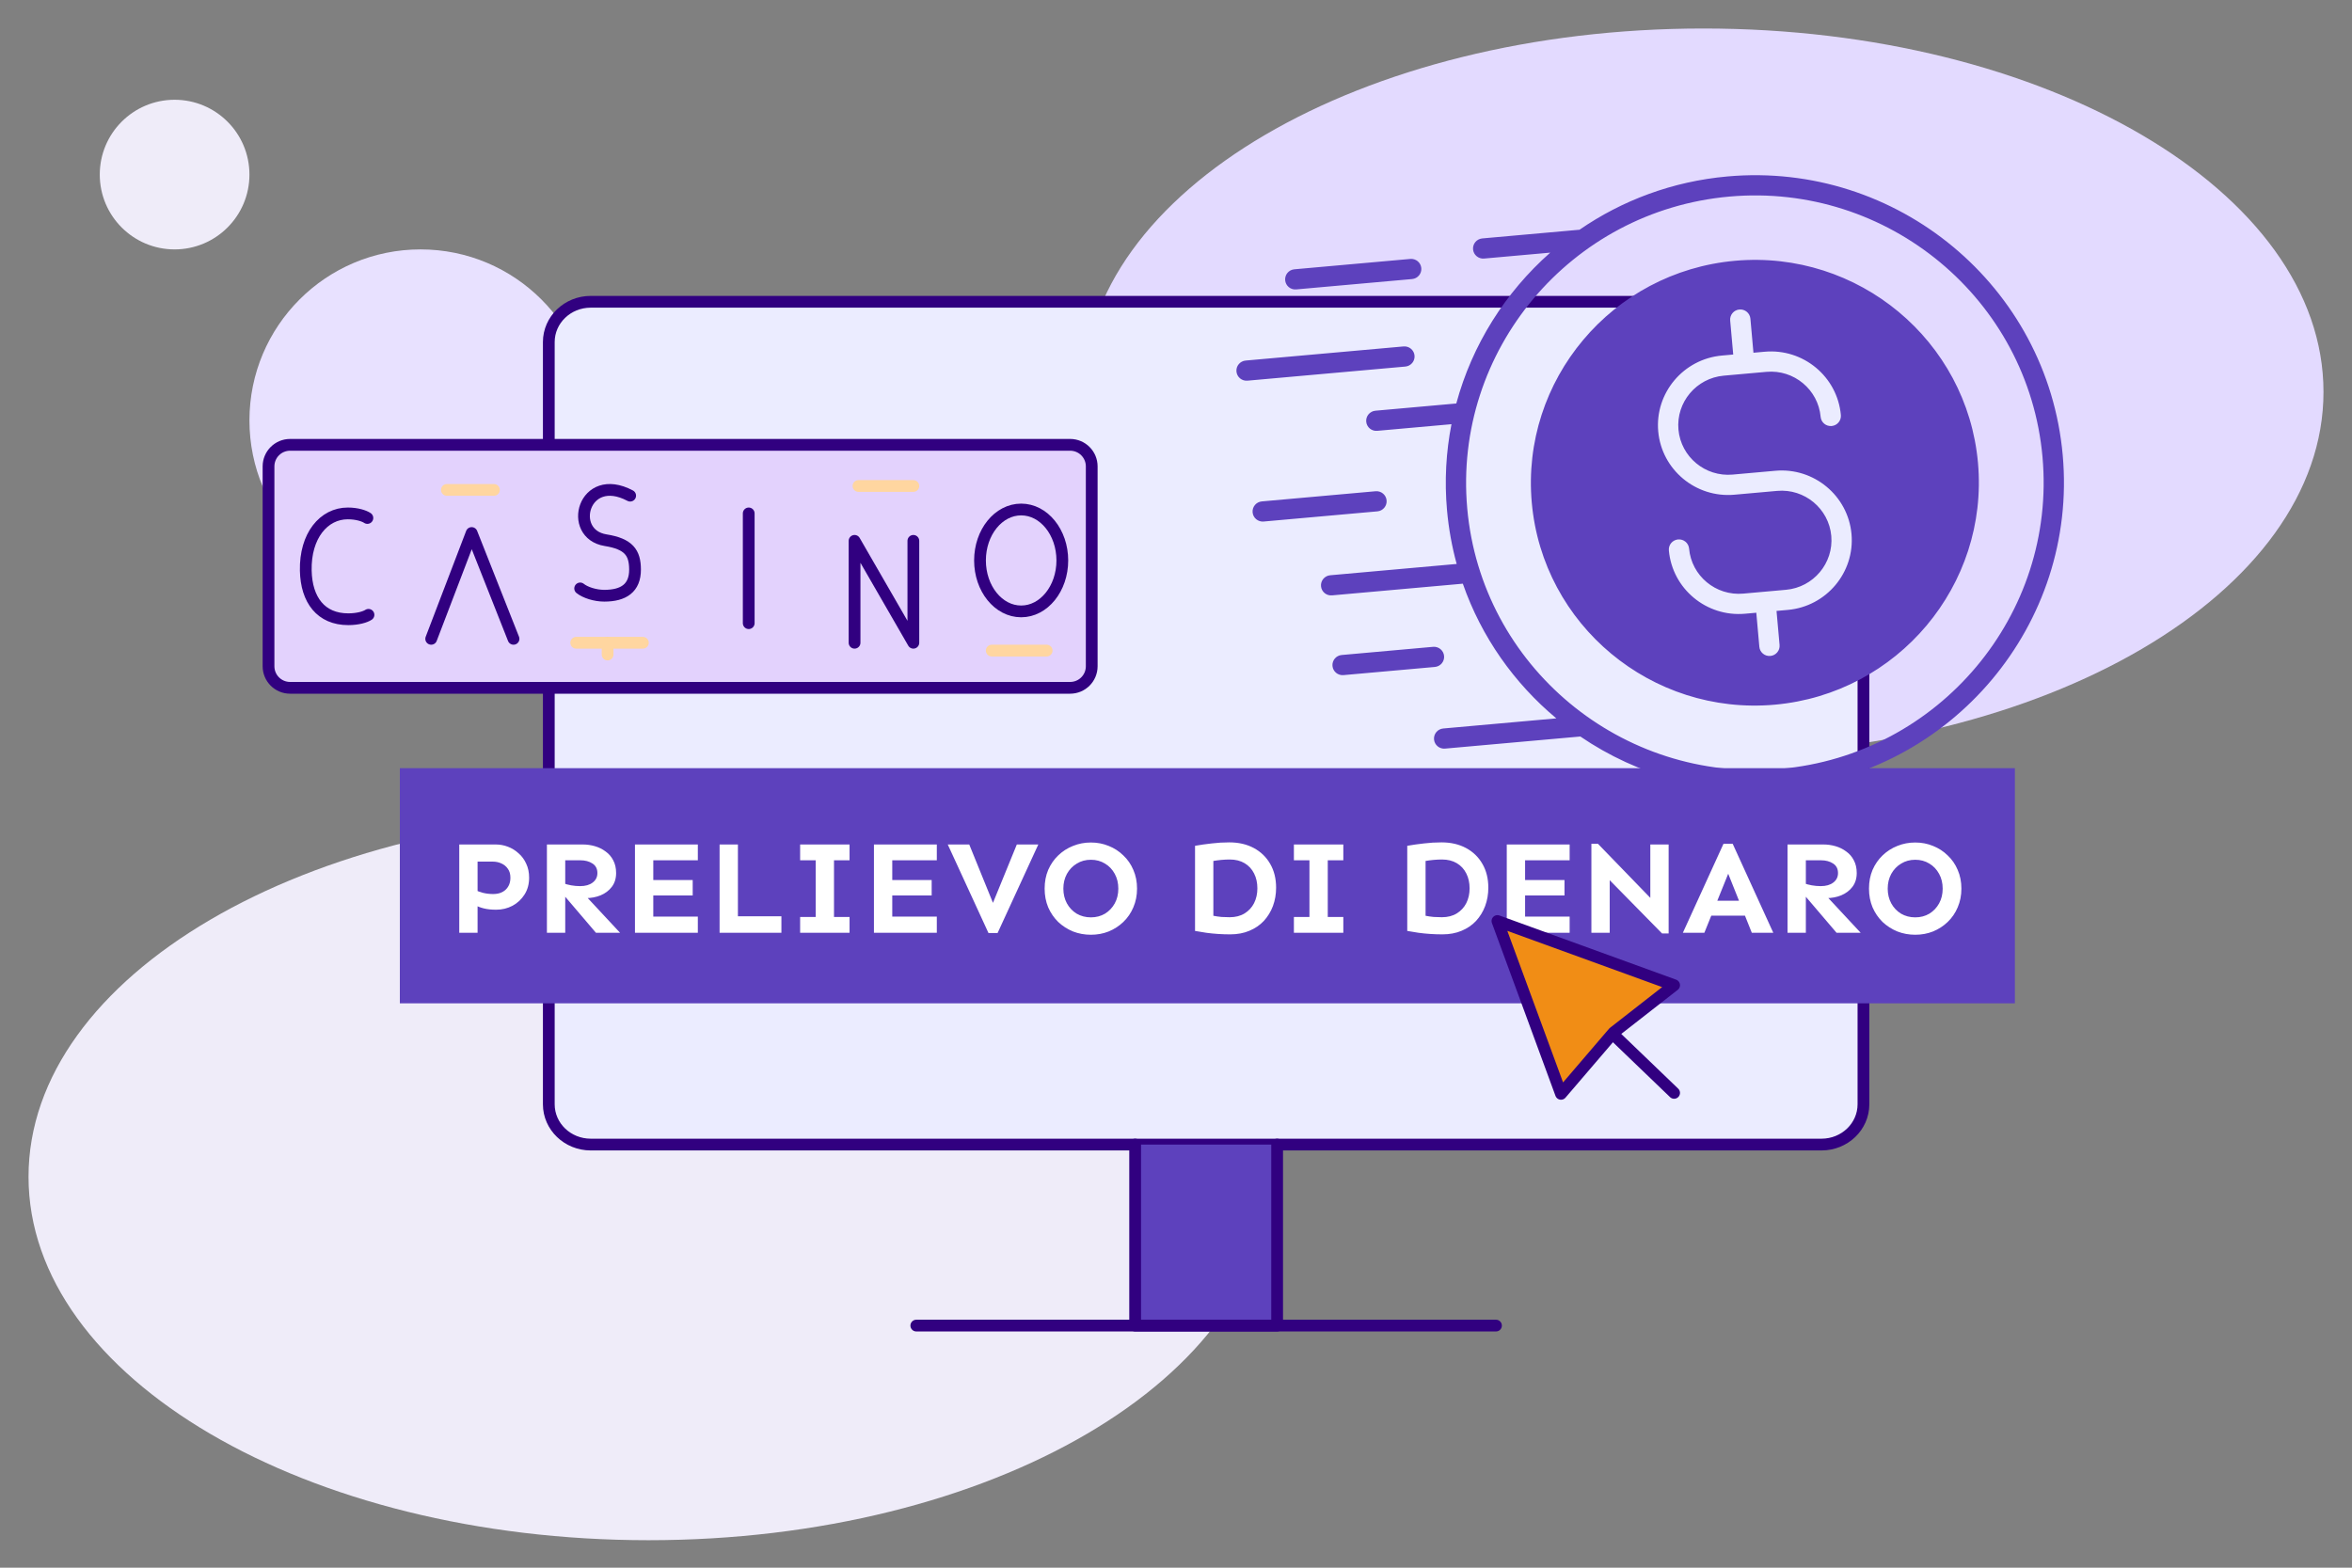 <?xml version="1.0" encoding="UTF-8"?><svg width="600" height="400" viewBox="0 0 600 400" fill="none" xmlns="http://www.w3.org/2000/svg">
<rect x="0" y="0" width="600" height="400" fill="#808080" stroke="none"/>
<path d="M165.459 207.534C78.097 207.534 7.277 249.049 7.277 300.261C7.277 351.473 78.097 392.988 165.459 392.988C252.82 392.988 323.641 351.473 323.641 300.261C323.641 249.049 252.82 207.534 165.459 207.534Z" fill="#EFECF9"/>
<path d="M434.545 7.272C347.183 7.272 276.363 48.787 276.363 99.999C276.363 151.211 347.183 192.727 434.545 192.727C521.906 192.727 592.727 151.211 592.727 99.999C592.727 48.787 521.906 7.272 434.545 7.272Z" fill="#E3DAFF"/>
<path d="M44.542 25.455C33.998 25.455 25.451 34.002 25.451 44.546C25.451 55.089 33.998 63.637 44.542 63.637C55.086 63.637 63.633 55.089 63.633 44.546C63.633 34.002 55.086 25.455 44.542 25.455Z" fill="#EFECF9"/>
<path d="M107.27 63.636C83.17 63.636 63.633 83.172 63.633 107.272C63.633 131.372 83.17 150.908 107.27 150.908C131.37 150.908 150.906 131.372 150.906 107.272C150.906 83.172 131.37 63.636 107.27 63.636Z" fill="#E8E1FF"/>
<path d="M464.672 77H150.698C144.79 77 140 81.601 140 87.277V281.764C140 287.439 144.79 292.041 150.698 292.041H464.672C470.581 292.041 475.37 287.439 475.37 281.764V87.277C475.37 81.601 470.581 77 464.672 77Z" fill="#EBECFF" stroke="#310080" stroke-width="3" stroke-linecap="round" stroke-linejoin="round"/>
<path d="M325.8 292.043V338.228H289.578V292.043" fill="#5D41BD"/>
<path d="M325.8 292.043V338.228H289.578V292.043" stroke="#310080" stroke-width="3" stroke-linecap="round" stroke-linejoin="round"/>
<path d="M233.75 338.227H381.628" stroke="#310080" stroke-width="3" stroke-linecap="round" stroke-linejoin="round"/>
<rect width="412" height="60" transform="translate(102 196)" fill="#5D41BD"/>
<path d="M117.158 238V215.471H126.473C127.526 215.471 128.557 215.661 129.566 216.043C130.575 216.424 131.483 216.984 132.29 217.724C133.119 218.441 133.769 219.327 134.24 220.38C134.733 221.411 134.98 222.6 134.98 223.945C134.98 225.581 134.588 227.016 133.803 228.249C133.041 229.459 132.021 230.412 130.743 231.107C129.465 231.779 128.075 232.116 126.573 232.116C125.363 232.116 124.309 232.003 123.413 231.779C122.516 231.555 121.799 231.275 121.261 230.939V227.105C121.754 227.352 122.404 227.587 123.211 227.811C124.04 228.013 124.903 228.114 125.8 228.114C127.145 228.114 128.21 227.744 128.994 227.004C129.801 226.242 130.205 225.222 130.205 223.945C130.205 223.025 129.992 222.274 129.566 221.692C129.163 221.086 128.613 220.627 127.918 220.313C127.246 219.999 126.506 219.842 125.699 219.842H121.832V238H117.158ZM139.519 238V215.471H148.665C149.719 215.471 150.75 215.617 151.759 215.908C152.768 216.199 153.676 216.648 154.483 217.253C155.312 217.836 155.962 218.587 156.433 219.506C156.926 220.425 157.173 221.512 157.173 222.768C157.173 224.157 156.803 225.334 156.063 226.298C155.346 227.24 154.393 227.957 153.205 228.45C152.039 228.921 150.784 229.156 149.439 229.156C149.103 229.156 148.665 229.123 148.127 229.056C147.612 228.966 147.063 228.876 146.48 228.787C145.897 228.675 145.348 228.574 144.832 228.484C144.339 228.372 143.958 228.282 143.689 228.215V225.357C144.294 225.581 144.967 225.76 145.706 225.895C146.469 226.029 147.231 226.097 147.993 226.097C149.338 226.097 150.403 225.794 151.187 225.189C151.994 224.583 152.398 223.776 152.398 222.768C152.398 221.669 151.972 220.851 151.12 220.313C150.291 219.775 149.271 219.506 148.06 219.506H144.193V238H139.519ZM152.028 238L143.689 228.215L147.724 226.769L158.181 238H152.028ZM161.981 238V215.471H178.02V219.506H166.655V233.864H178.02V238H161.981ZM164.705 228.484V224.55H176.709V228.484H164.705ZM183.569 238V215.471H188.243V233.797H199.339V238H183.569ZM208.082 238V215.471H212.756V238H208.082ZM204.114 238V233.965H216.723V238H204.114ZM204.114 219.506V215.471H216.723V219.506H204.114ZM222.944 238V215.471H238.984V219.506H227.618V233.864H238.984V238H222.944ZM225.668 228.484V224.55H237.672V228.484H225.668ZM252.165 238.067L241.775 215.471H247.255L253.308 230.367L259.394 215.471H264.875L254.485 238.067H252.165ZM278.292 238.504C276.678 238.504 275.153 238.224 273.719 237.664C272.306 237.081 271.051 236.274 269.953 235.243C268.877 234.189 268.025 232.945 267.397 231.51C266.792 230.053 266.489 228.462 266.489 226.735C266.489 224.987 266.792 223.395 267.397 221.961C268.025 220.526 268.877 219.293 269.953 218.262C271.051 217.208 272.306 216.401 273.719 215.841C275.153 215.258 276.678 214.967 278.292 214.967C279.906 214.967 281.419 215.258 282.831 215.841C284.244 216.401 285.488 217.208 286.564 218.262C287.662 219.293 288.514 220.526 289.119 221.961C289.747 223.395 290.061 224.987 290.061 226.735C290.061 228.462 289.747 230.053 289.119 231.51C288.514 232.945 287.662 234.189 286.564 235.243C285.488 236.274 284.244 237.081 282.831 237.664C281.419 238.224 279.906 238.504 278.292 238.504ZM278.292 234.066C279.637 234.066 280.836 233.752 281.89 233.124C282.943 232.474 283.773 231.6 284.378 230.502C284.983 229.403 285.286 228.148 285.286 226.735C285.286 225.323 284.983 224.068 284.378 222.969C283.773 221.849 282.943 220.974 281.89 220.347C280.836 219.697 279.637 219.371 278.292 219.371C276.947 219.371 275.747 219.697 274.694 220.347C273.64 220.974 272.8 221.849 272.172 222.969C271.567 224.09 271.264 225.346 271.264 226.735C271.264 228.125 271.567 229.381 272.172 230.502C272.777 231.6 273.607 232.474 274.66 233.124C275.736 233.752 276.947 234.066 278.292 234.066ZM313.834 238.404C312.803 238.404 311.772 238.37 310.74 238.303C309.709 238.235 308.701 238.135 307.714 238C306.728 237.843 305.775 237.686 304.856 237.529V215.807C306.268 215.561 307.692 215.359 309.126 215.202C310.584 215.023 312.074 214.933 313.599 214.933C315.975 214.933 318.06 215.415 319.853 216.379C321.646 217.343 323.036 218.688 324.023 220.414C325.031 222.14 325.536 224.169 325.536 226.5C325.536 228.159 325.267 229.717 324.729 231.174C324.191 232.609 323.417 233.875 322.409 234.974C321.4 236.05 320.167 236.89 318.71 237.496C317.275 238.101 315.65 238.404 313.834 238.404ZM313.7 234.032C315.179 234.032 316.446 233.707 317.499 233.057C318.553 232.407 319.36 231.533 319.92 230.434C320.481 229.313 320.761 228.058 320.761 226.668C320.761 225.234 320.481 223.967 319.92 222.869C319.36 221.748 318.553 220.873 317.499 220.246C316.446 219.618 315.179 219.304 313.7 219.304C313.027 219.304 312.321 219.338 311.581 219.405C310.864 219.472 310.18 219.562 309.53 219.674V233.662C310.202 233.797 310.897 233.898 311.615 233.965C312.355 234.01 313.049 234.032 313.7 234.032ZM334.043 238V215.471H338.717V238H334.043ZM330.075 238V233.965H342.685V238H330.075ZM330.075 219.506V215.471H342.685V219.506H330.075ZM367.971 238.404C366.94 238.404 365.909 238.37 364.878 238.303C363.846 238.235 362.838 238.135 361.851 238C360.865 237.843 359.912 237.686 358.993 237.529V215.807C360.405 215.561 361.829 215.359 363.264 215.202C364.721 215.023 366.211 214.933 367.736 214.933C370.112 214.933 372.197 215.415 373.99 216.379C375.783 217.343 377.173 218.688 378.16 220.414C379.168 222.14 379.673 224.169 379.673 226.5C379.673 228.159 379.404 229.717 378.866 231.174C378.328 232.609 377.554 233.875 376.546 234.974C375.537 236.05 374.304 236.89 372.847 237.496C371.412 238.101 369.787 238.404 367.971 238.404ZM367.837 234.032C369.316 234.032 370.583 233.707 371.636 233.057C372.69 232.407 373.497 231.533 374.057 230.434C374.618 229.313 374.898 228.058 374.898 226.668C374.898 225.234 374.618 223.967 374.057 222.869C373.497 221.748 372.69 220.873 371.636 220.246C370.583 219.618 369.316 219.304 367.837 219.304C367.164 219.304 366.458 219.338 365.718 219.405C365.001 219.472 364.317 219.562 363.667 219.674V233.662C364.34 233.797 365.035 233.898 365.752 233.965C366.492 234.01 367.187 234.032 367.837 234.032ZM384.38 238V215.471H400.42V219.506H389.054V233.864H400.42V238H384.38ZM387.104 228.484V224.55H399.108V228.484H387.104ZM423.991 238.168L410.642 224.583V238H405.968V215.303H407.649L420.999 229.089V215.471H425.673V238.168H423.991ZM429.304 238L439.661 215.303H442.015L452.371 238H446.89L440.871 222.936L434.785 238H429.304ZM434.482 233.629V229.829H447.126V233.629H434.482ZM456.003 238V215.471H465.149C466.203 215.471 467.234 215.617 468.242 215.908C469.251 216.199 470.159 216.648 470.966 217.253C471.796 217.836 472.446 218.587 472.916 219.506C473.41 220.425 473.656 221.512 473.656 222.768C473.656 224.157 473.286 225.334 472.547 226.298C471.829 227.24 470.876 227.957 469.688 228.45C468.523 228.921 467.267 229.156 465.922 229.156C465.586 229.156 465.149 229.123 464.611 229.056C464.095 228.966 463.546 228.876 462.963 228.787C462.38 228.675 461.831 228.574 461.316 228.484C460.822 228.372 460.441 228.282 460.172 228.215V225.357C460.778 225.581 461.45 225.76 462.19 225.895C462.952 226.029 463.714 226.097 464.476 226.097C465.821 226.097 466.886 225.794 467.671 225.189C468.478 224.583 468.881 223.776 468.881 222.768C468.881 221.669 468.455 220.851 467.604 220.313C466.774 219.775 465.754 219.506 464.544 219.506H460.677V238H456.003ZM468.511 238L460.172 228.215L464.207 226.769L474.665 238H468.511ZM488.586 238.504C486.972 238.504 485.448 238.224 484.013 237.664C482.601 237.081 481.345 236.274 480.247 235.243C479.171 234.189 478.319 232.945 477.691 231.51C477.086 230.053 476.783 228.462 476.783 226.735C476.783 224.987 477.086 223.395 477.691 221.961C478.319 220.526 479.171 219.293 480.247 218.262C481.345 217.208 482.601 216.401 484.013 215.841C485.448 215.258 486.972 214.967 488.586 214.967C490.2 214.967 491.713 215.258 493.125 215.841C494.538 216.401 495.782 217.208 496.858 218.262C497.956 219.293 498.808 220.526 499.413 221.961C500.041 223.395 500.355 224.987 500.355 226.735C500.355 228.462 500.041 230.053 499.413 231.51C498.808 232.945 497.956 234.189 496.858 235.243C495.782 236.274 494.538 237.081 493.125 237.664C491.713 238.224 490.2 238.504 488.586 238.504ZM488.586 234.066C489.931 234.066 491.13 233.752 492.184 233.124C493.237 232.474 494.067 231.6 494.672 230.502C495.277 229.403 495.58 228.148 495.58 226.735C495.58 225.323 495.277 224.068 494.672 222.969C494.067 221.849 493.237 220.974 492.184 220.347C491.13 219.697 489.931 219.371 488.586 219.371C487.241 219.371 486.042 219.697 484.988 220.347C483.934 220.974 483.094 221.849 482.466 222.969C481.861 224.09 481.558 225.346 481.558 226.735C481.558 228.125 481.861 229.381 482.466 230.502C483.071 231.6 483.901 232.474 484.954 233.124C486.03 233.752 487.241 234.066 488.586 234.066Z" fill="white"/>
<path d="M398.216 279.1L411.618 263.447L427.073 251.376L382 235L398.216 279.1Z" fill="#F18D15" stroke="#310080" stroke-width="3" stroke-linecap="round" stroke-linejoin="round"/>
<path fill-rule="evenodd" clip-rule="evenodd" d="M395.469 64.46C383.99 74.598 375.555 87.961 371.503 102.95L350.875 104.794C349.448 104.921 348.399 106.175 348.525 107.591C348.652 109.007 349.907 110.055 351.334 109.927L370.273 108.235C368.889 115.297 368.464 122.67 369.136 130.186C369.558 134.901 370.391 139.479 371.601 143.895L339.339 146.778C337.916 146.905 336.862 148.16 336.989 149.576C337.116 150.996 338.375 152.039 339.798 151.912L373.169 148.929C377.908 162.529 386.273 174.33 397.025 183.296L368.172 185.875C366.749 186.002 365.695 187.256 365.822 188.672C365.948 190.088 367.208 191.136 368.631 191.008L403.15 187.923C417.728 197.858 435.718 203.007 454.656 201.314C497.959 197.444 530.058 159.236 526.207 116.148C522.356 73.055 483.99 41.149 440.687 45.02C426.645 46.275 413.785 51.141 402.943 58.617L378.131 60.835C376.708 60.962 375.655 62.216 375.781 63.633C375.908 65.049 377.167 66.096 378.59 65.969L395.469 64.46ZM390.758 128.258C387.967 97.033 411.225 69.343 442.61 66.538C473.991 63.733 501.795 86.859 504.586 118.084C507.377 149.31 484.114 177 452.734 179.804C421.348 182.605 393.549 159.484 390.758 128.258ZM442.446 126.226C432.609 127.105 423.892 119.859 423.017 110.067C422.142 100.278 429.435 91.597 439.272 90.718L442.148 90.461L441.371 81.768C441.244 80.347 442.294 79.098 443.721 78.97C445.144 78.843 446.403 79.886 446.53 81.307L447.307 90L450.184 89.743C460.02 88.863 468.733 96.11 469.608 105.902C469.735 107.318 468.685 108.572 467.258 108.7C465.835 108.827 464.576 107.779 464.449 106.363C463.827 99.403 457.633 94.251 450.642 94.876L439.731 95.852C432.736 96.477 427.554 102.645 428.176 109.605C428.798 116.566 434.992 121.717 441.987 121.092L452.898 120.117C462.735 119.238 471.448 126.484 472.323 136.272C473.198 146.06 465.909 154.741 456.072 155.621L453.195 155.878L453.972 164.571C454.099 165.987 453.045 167.241 451.622 167.368C450.195 167.496 448.94 166.448 448.813 165.032L448.036 156.339L445.16 156.596C435.323 157.475 426.606 150.229 425.731 140.437C425.605 139.02 426.658 137.766 428.081 137.639C429.509 137.512 430.764 138.559 430.89 139.975C431.512 146.936 437.706 152.087 444.701 151.462L455.613 150.487C462.604 149.862 467.786 143.694 467.164 136.733C466.542 129.777 460.348 124.626 453.357 125.251L442.446 126.226ZM365.582 165.041C367.005 164.914 368.264 165.961 368.391 167.377C368.518 168.797 367.464 170.047 366.041 170.175L342.726 172.258C341.303 172.386 340.043 171.338 339.917 169.922C339.79 168.506 340.844 167.252 342.267 167.125L365.582 165.041ZM350.914 125.342C352.337 125.215 353.596 126.258 353.723 127.679C353.849 129.095 352.795 130.349 351.372 130.476L322.352 133.07C320.929 133.197 319.67 132.15 319.543 130.734C319.416 129.313 320.47 128.063 321.893 127.936L350.914 125.342ZM330.658 73.845C329.23 73.973 327.975 72.925 327.849 71.509C327.722 70.088 328.771 68.839 330.199 68.711L359.769 66.068C361.197 65.941 362.452 66.989 362.578 68.405C362.705 69.821 361.656 71.074 360.228 71.202L330.658 73.845ZM358.042 88.396C359.47 88.269 360.725 89.312 360.851 90.733C360.978 92.149 359.929 93.402 358.501 93.53L318.23 97.129C316.807 97.257 315.547 96.209 315.421 94.793C315.294 93.373 316.348 92.123 317.771 91.996L358.042 88.396ZM374.296 129.73C370.697 89.469 400.685 53.774 441.146 50.158C481.607 46.541 517.45 76.352 521.048 116.613C524.647 156.874 494.659 192.569 454.198 196.185C413.737 199.801 377.894 169.986 374.296 129.73Z" fill="#5D41BD"/>
<path d="M273 113.5C276.038 113.5 278.5 115.962 278.5 119V170C278.5 173.038 276.038 175.5 273 175.5H74C70.962 175.5 68.5 173.038 68.5 170V119C68.5 115.962 70.962 113.5 74 113.5H273Z" fill="#E3D2FD" stroke="#310080" stroke-width="3"/>
<path d="M110 163L120.32 136L131 163" stroke="#310080" stroke-width="3" stroke-linecap="round" stroke-linejoin="round"/>
<path d="M94 156.875C93.17 157.421 91.299 158 88.841 158C81.86 158 78.162 153.06 78.005 145.6C77.817 136.666 82.609 131 88.722 131C91.089 131 92.9 131.619 93.72 132.165" stroke="#310080" stroke-width="3" stroke-linecap="round" stroke-linejoin="round"/>
<path d="M191 131V159" stroke="#310080" stroke-width="3" stroke-linecap="round" stroke-linejoin="round"/>
<path d="M218 164V138L233 164V138" stroke="#310080" stroke-width="3" stroke-linecap="round" stroke-linejoin="round"/>
<path d="M250 143C250 150.181 254.7 156 260.5 156C266.3 156 271 150.181 271 143C271 135.819 266.3 130 260.5 130C254.7 130 250 135.819 250 143Z" stroke="#310080" stroke-width="3" stroke-linecap="round" stroke-linejoin="round"/>
<path d="M160.755 126.468C148.808 120.135 144.597 136.244 154.502 137.834C160.406 138.782 161.978 141.02 162 145.299C162.022 150.075 159.039 152 154.148 152C151.824 152 149.289 151.18 148 150.142" stroke="#310080" stroke-width="3" stroke-linecap="round" stroke-linejoin="round"/>
<path d="M114 125H126" stroke="#FFD6A0" stroke-width="3" stroke-linecap="round" stroke-linejoin="round"/>
<path d="M147 164H164" stroke="#FFD6A0" stroke-width="3" stroke-linecap="round" stroke-linejoin="round"/>
<path d="M219 124H233" stroke="#FFD6A0" stroke-width="3" stroke-linecap="round" stroke-linejoin="round"/>
<path d="M155 164V167" stroke="#FFD6A0" stroke-width="3" stroke-linecap="round" stroke-linejoin="round"/>
<path d="M253 166H267" stroke="#FFD6A0" stroke-width="3" stroke-linecap="round" stroke-linejoin="round"/>
<path d="M411.617 264L427.07 278.851" stroke="#310080" stroke-width="3" stroke-linecap="round" stroke-linejoin="round"/>
</svg>
